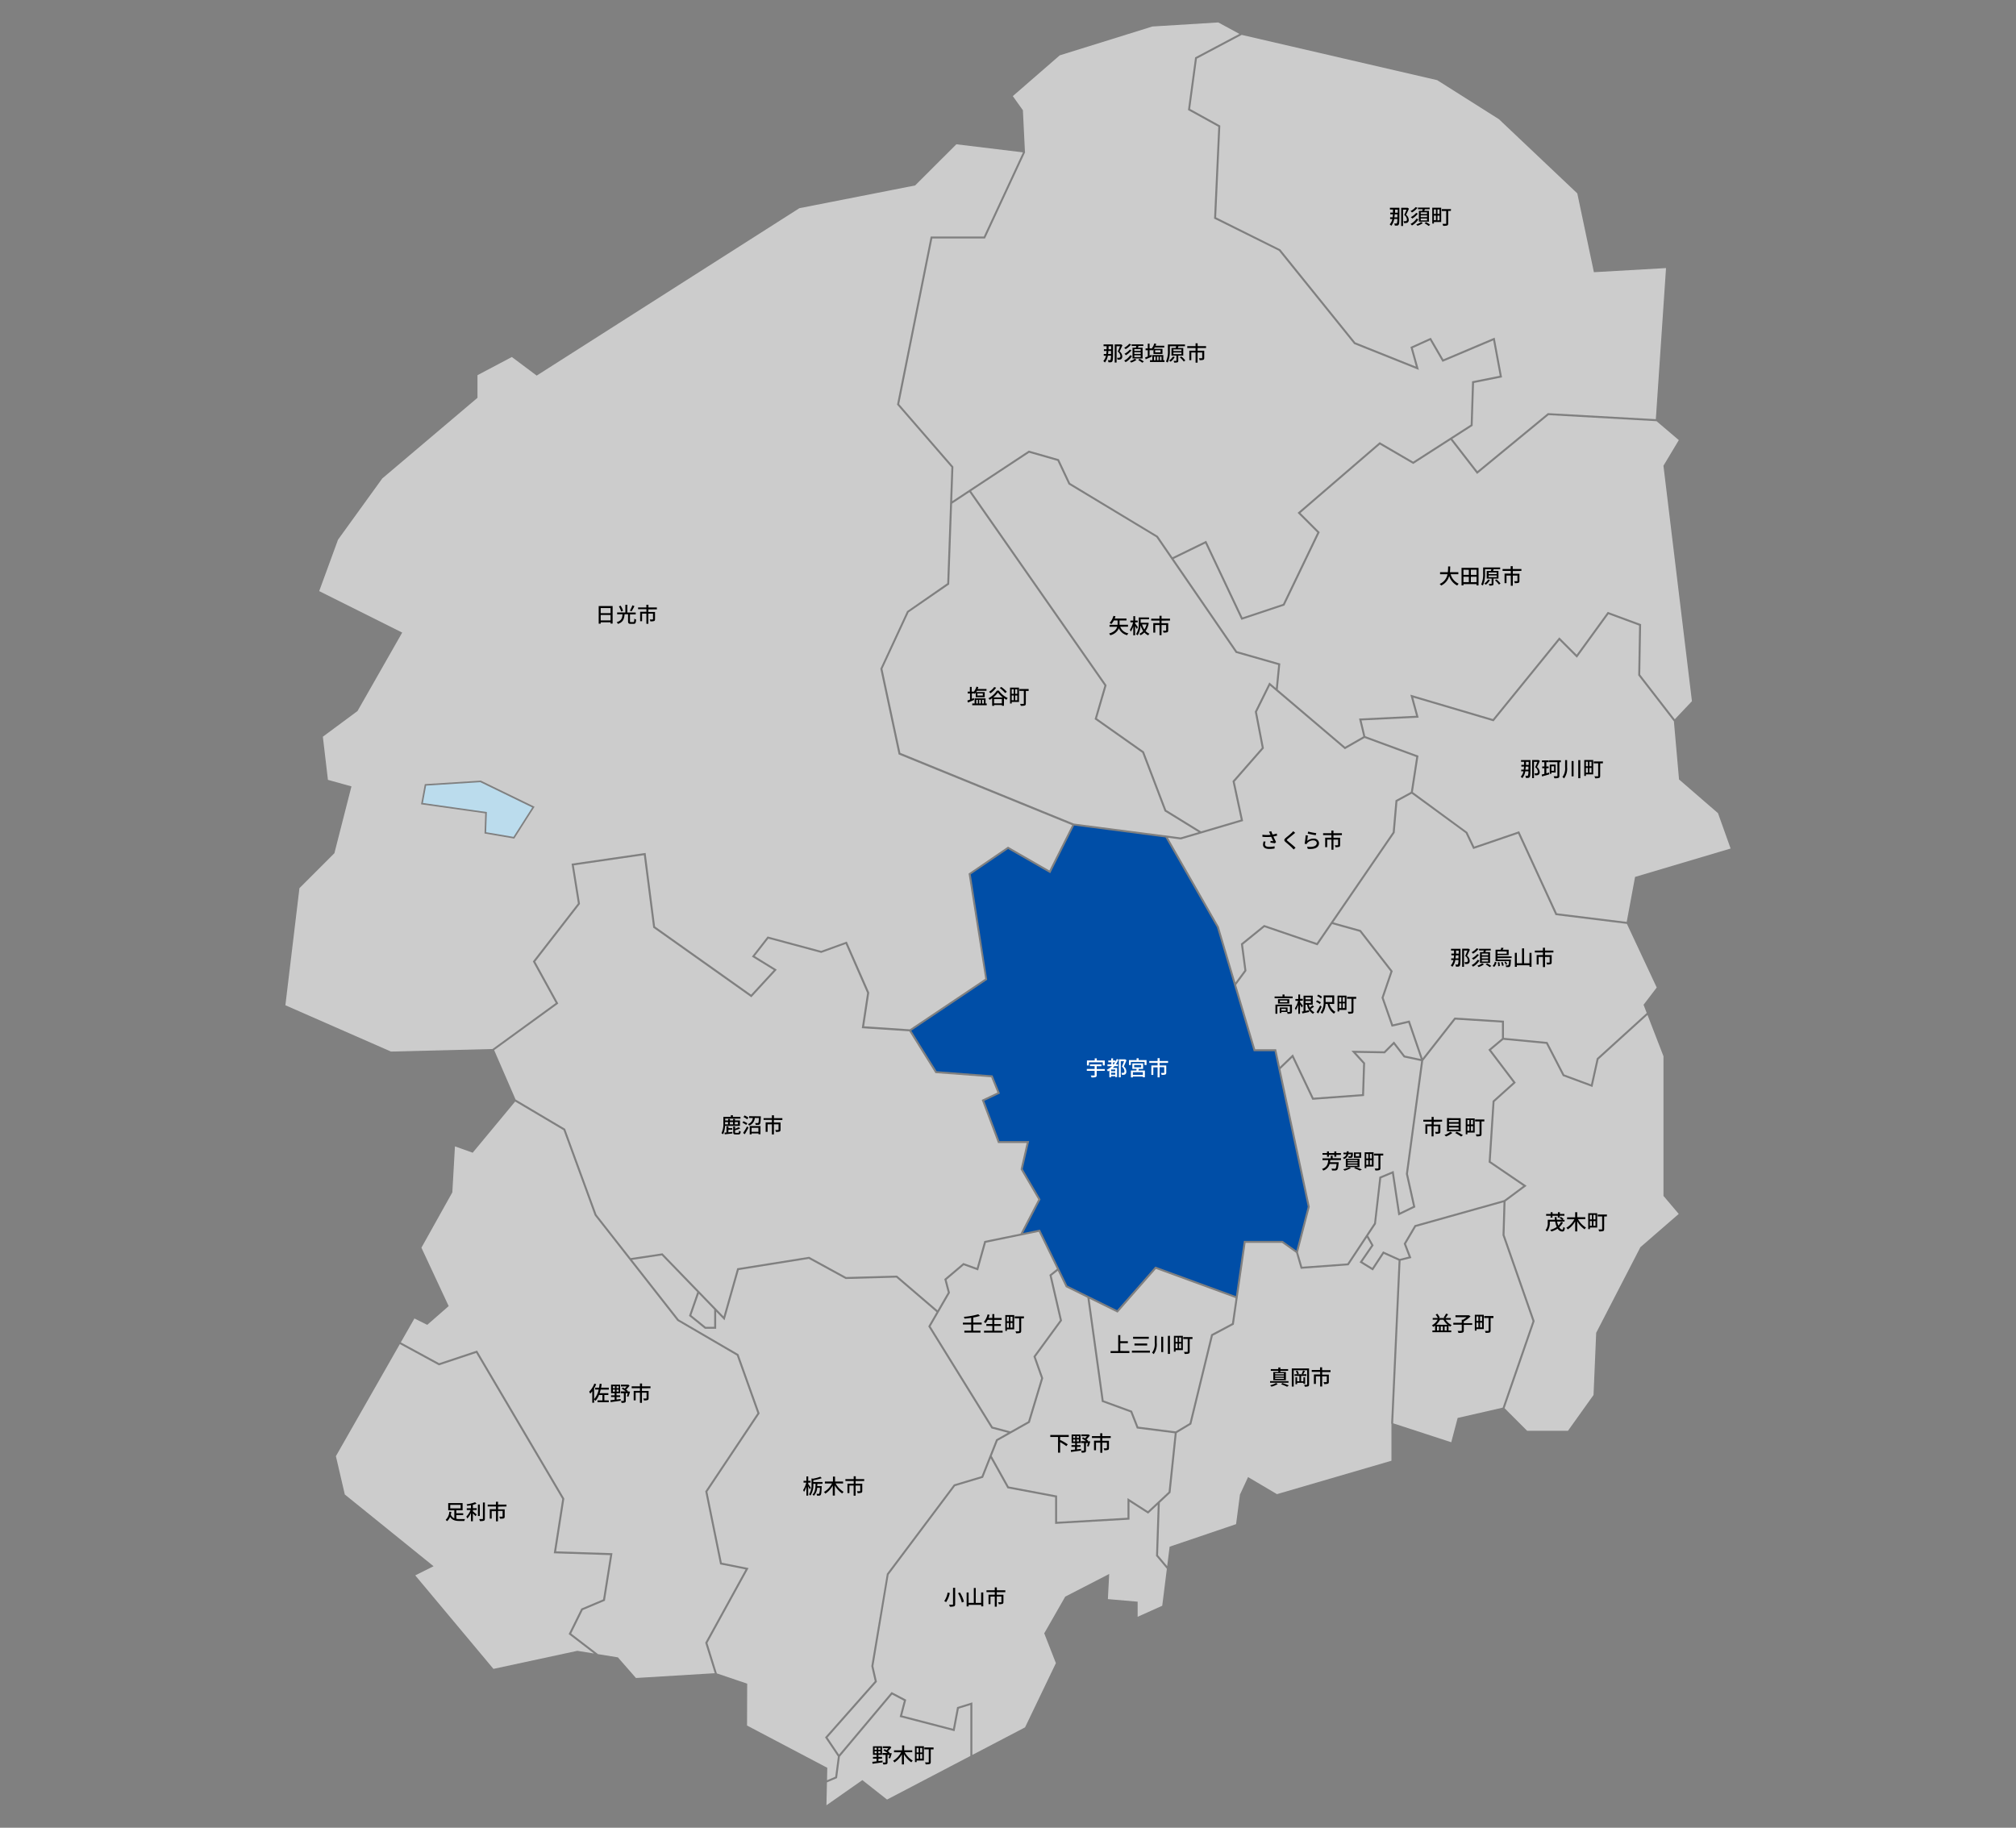 <svg id="レイヤー_1" data-name="レイヤー 1" xmlns="http://www.w3.org/2000/svg" viewBox="0 0 750 680"><rect x="0" y="0" width="750" height="680" fill="#808080" stroke="none"/><defs><style>.cls-1{fill:#ccc;}.cls-2{fill:#004ea7;}.cls-3{fill:#bbdced;}.cls-4{fill:#fff;}</style></defs><polygon class="cls-1" points="609.46 251.24 609.78 232.74 598.38 228.53 586.64 244.7 580.15 238.21 555.65 268.36 555.41 268.29 525.75 259.53 527.77 266.99 506.52 268.03 507.92 273.88 527.7 281.16 525.62 294.69 545.88 309.56 548.46 314.97 565.16 309.26 579.2 339.78 605.18 342.98 608.28 326.26 608.43 326.21 643.83 315.69 639.13 302.53 624.64 289.99 624.63 289.88 622.72 268.27 622.67 268.31 609.46 251.24"/><polygon class="cls-1" points="576.1 154.45 549.5 176.34 539.68 163.67 525.75 172.62 513.35 165.4 483.81 190.84 490.96 198 477.84 225.28 461.84 230.61 448.4 202.19 436.61 207.94 460.19 242.26 476.3 246.86 475.35 256.56 500.4 277.85 507.19 273.97 505.6 267.34 526.82 266.3 524.69 258.45 555.39 267.52 580.09 237.12 586.55 243.57 598.11 227.65 610.53 232.23 610.2 251 623.06 267.61 629.44 260.88 618.84 173.26 618.89 173.19 624.56 163.74 616.23 156.66 616.23 156.7 576.1 154.45"/><polygon class="cls-1" points="459.6 365.54 462.95 361 461.64 351.11 470.25 344.13 489.86 350.83 518.13 309.59 519.17 297.73 524.88 294.62 526.88 281.64 507.64 274.56 500.32 278.74 472.45 255.07 467.6 264.89 470.2 278.4 459.33 290.82 462.47 305.46 439.28 312.31 439.2 312.3 434.51 311.69 453.42 344.75 459.6 365.54"/><polygon class="cls-1" points="564.77 310.17 548.08 315.88 545.25 309.96 525.19 295.29 519.87 298.19 518.85 309.84 518.79 309.92 496.01 343.16 506.27 346.03 506.35 346.13 518.12 361.29 514.73 371.19 518.21 381.11 524.42 379.66 529.23 393.72 541.11 378.58 559.51 379.75 559.51 386.13 575.69 387.67 581.93 399.75 591.89 403.44 594.04 393.76 594.12 393.68 612.62 376.88 611.44 373.82 616.34 367.4 605.25 343.73 578.7 340.46 564.77 310.17"/><polygon class="cls-1" points="430.08 578.72 430.71 559.8 427.12 563.15 420.19 558.71 420.19 565.37 392.53 566.96 392.53 557.04 374.79 553.7 368.58 542.58 365.72 549.79 355.31 552.91 330.58 585.87 324.91 619.87 326.23 625.68 307.86 646.44 312.13 652.79 331.69 629.51 337.13 632.37 335.6 638.25 354.54 643.17 356.06 635.12 361.74 633.36 361.74 652.91 381.34 642.66 392.82 618.76 388.48 607.68 388.54 607.57 396.29 594.02 412.65 585.59 412.16 594.94 423.23 595.9 423.23 601.52 432.38 597.41 434.1 583.66 430.07 578.86 430.08 578.72"/><polygon class="cls-1" points="474.76 390.36 476.16 396.9 480.99 392.25 488.67 408.4 506.74 407.08 507.11 395.72 502.75 390.93 514.91 391.14 518.59 387.46 522.64 392.73 528.55 393.99 523.94 380.53 517.73 381.98 513.96 371.19 517.3 361.43 505.84 346.67 495.57 343.8 490.15 351.71 470.4 344.95 462.43 351.42 463.71 361.2 459.86 366.43 466.97 390.36 474.76 390.36"/><polygon class="cls-1" points="356.7 635.69 355.12 644.08 334.7 638.78 336.27 632.75 331.87 630.44 312.45 653.55 311.4 661.54 307.65 663.13 307.45 671.65 320.82 662.28 330 669.52 361 653.3 361 634.35 356.7 635.69"/><polygon class="cls-1" points="445.28 21.82 442.75 40.53 453.98 46.73 452.43 80.88 476.31 92.78 504.21 127.38 526.74 136.38 524.72 129.1 532.3 125.66 536.96 133.69 556.05 125.61 558.79 140.39 548.37 142.48 547.85 158.42 540.3 163.27 549.62 175.29 575.85 153.7 576 153.71 616.01 155.95 619.8 99.74 592.97 101.27 586.79 71.95 557.64 44.35 534.66 29.82 461.9 12.97 461.92 13 445.28 21.82"/><polygon class="cls-1" points="262.51 493.63 265.69 493.63 265.69 487.22 259.98 481.31 257.19 489.32 262.51 493.63"/><polygon class="cls-1" points="311.72 653.49 306.93 646.38 325.43 625.47 324.16 619.89 324.17 619.82 329.94 585.5 354.87 552.28 365.17 549.19 370.59 535.52 374.96 533.05 368.84 531.44 345.34 493.48 348.41 488.15 333.46 475.33 314.6 475.85 300.9 468.36 274.84 472.51 269.55 491.21 266.43 487.98 266.43 494.37 262.25 494.37 256.33 489.57 259.4 480.72 246.2 467.07 235.14 468.73 252.53 490.9 274.73 503.83 274.77 503.95 282.6 525.86 263.16 555 268.52 581.4 278.48 583.39 263.17 611.25 266.69 622.58 277.97 626.4 277.92 641.98 307.77 657.7 307.67 662.33 310.73 661.03 311.72 653.49"/><polygon class="cls-2" points="369.26 400.09 372 406.83 366.17 409.58 371.79 424.52 382.87 424.52 380.47 434.92 387.1 446.23 380.6 458.76 386.88 457.47 397.06 478.31 415.59 487.45 429.81 471.23 459.79 482.21 462.75 461.66 477.17 461.66 482.28 465.3 486.52 448.95 474.17 391.1 466.42 391.1 466.34 390.84 452.75 345.03 433.59 311.57 399.59 307.14 390.72 324.87 375.04 315.86 361.14 325.3 367.27 364.51 339.02 383.46 348.44 398.53 369.26 400.09"/><polygon class="cls-1" points="487.25 449.05 482.88 465.9 484.45 471.28 501.29 470.04 511.2 455.05 513.16 437.83 518.46 435.63 520.78 451.13 525.7 448.75 523.03 436.75 523.04 436.68 528.69 394.77 522.23 393.39 518.52 388.57 515.21 391.88 504.44 391.7 507.85 395.45 507.45 407.76 488.22 409.17 480.76 393.49 476.34 397.75 487.27 448.96 487.25 449.05"/><path class="cls-1" d="M206.75,373.16l-8.51-15.46.15-.19L215,336.1l-2.36-14.77,27.54-4,3.52,27.38,35.73,25.34,8.42-9.14-8.13-5,5.84-7.5,19.93,5.36,9.54-3.46,8.34,19-1.9,12.52,17,1.13,28.06-18.82L360.34,325,375,315l15.4,8.85L398.86,307l-64.55-26.32-6.8-31.88.05-.11,9.89-21.31L352.4,217l1.54-43.14-20.22-23.32L346.24,88H366l14.56-31.32-24.77-3L340.44,69l-43.06,8.46-97.72,62.28-9.24-6.92-12.78,6.76V148l-.09.08L142.22,178l-16.47,22.79-7,19.13,30.88,15.43L133,264.54l-12.89,9.55L122,290.14l8.75,2.43-6.35,24.87-13,13L106.17,374l39.28,17.23,37.84-.95,0-.05Zm-50.11-73.92,1.4-7.51,20.76-1.31.07,0,20,9.72L191.31,312l-11.06-1.89.26-7.5Z"/><polygon class="cls-1" points="526.55 449.16 520.21 452.22 517.87 436.67 513.84 438.35 511.87 455.39 508.98 459.74 511.02 463.34 506.84 469.42 510.52 471.68 514.53 465.57 520.72 468.37 524.08 467.53 522.22 462.7 526.27 455.82 559.56 446.49 566.67 441.21 553.81 432.45 553.82 432.24 555.29 409.58 562.92 402.72 553.69 390.55 558.77 386.29 558.77 380.44 541.45 379.34 529.46 394.63 523.78 436.71 526.55 449.16"/><polygon class="cls-1" points="210.25 419.98 210.29 420.11 221.92 451.88 234.62 468.07 246.46 466.29 246.59 466.43 269.19 489.78 274.26 471.86 301.03 467.59 301.14 467.65 314.78 475.11 333.73 474.59 333.83 474.69 348.79 487.5 352.62 480.86 351.31 475.87 358.38 469.89 363.39 471.7 366.19 461.71 379.67 458.95 386.26 446.25 379.69 435.04 381.94 425.26 371.28 425.26 365.24 409.21 371.06 406.46 368.75 400.79 348.01 399.24 338.3 383.71 320.61 382.53 322.6 369.43 314.62 351.21 305.51 354.52 305.4 354.49 285.83 349.23 280.79 355.7 288.98 360.76 279.52 371.03 243.01 345.13 242.99 344.98 239.54 318.17 213.47 321.95 215.77 336.3 199.12 357.77 207.7 373.37 183.84 390.7 191.83 409.12 191.85 409.08 210.25 419.98"/><polygon class="cls-1" points="395.1 491.35 395 491.48 385.28 504.78 388.1 512.74 383.11 529.3 371.18 536.03 368.94 541.69 375.26 553.04 393.26 556.43 393.26 566.18 419.46 564.67 419.46 557.36 427.04 562.23 434.75 555.01 437.03 533.25 422.93 531.46 420.58 525.46 409.91 521.55 404.54 482.82 396.5 478.86 393.53 472.76 391.23 474.59 395.1 491.35"/><polygon class="cls-1" points="216.25 598.47 224.37 595.04 227 578.57 206.02 577.89 209.17 557.69 177.15 503.36 163.3 507.97 148.75 500.06 124.96 541.76 128.28 556.02 161.3 582.71 154.48 586.11 183.57 620.9 214.79 614.18 214.84 614.19 220.96 615.17 211.56 607.96 216.25 598.47"/><polygon class="cls-1" points="433.21 301.71 424.96 280.08 407.23 267.57 410.88 255.07 360.65 183.11 354.19 187.37 353.12 217.42 338.03 227.82 328.28 248.83 334.95 280.1 399.46 306.4 439.22 311.56 445.87 309.6 433.25 301.83 433.21 301.71"/><polygon class="cls-1" points="558.98 459.56 559.34 447.31 526.76 456.45 523.04 462.77 525.07 468.04 521.04 469.04 518.28 529.53 539.9 536.58 542.28 527.54 559.03 523.71 570.15 491.53 558.98 459.56"/><polygon class="cls-1" points="459.74 242.9 459.66 242.79 430.19 199.9 397.53 180.21 393.41 171.47 382.86 168.45 361.26 182.7 411.68 254.94 408.08 267.27 425.57 279.61 433.85 301.33 446.81 309.32 461.61 304.95 458.53 290.61 469.41 278.19 466.83 264.78 472.21 253.9 474.66 255.99 475.51 247.4 459.74 242.9"/><polygon class="cls-1" points="421.14 524.88 423.46 530.78 437.36 532.55 442.55 529.45 450.58 496.45 458.33 492.32 459.68 482.95 430.04 472.1 415.77 488.36 405.34 483.22 410.58 521.02 421.14 524.88"/><polygon class="cls-1" points="177.48 502.47 209.94 557.55 206.88 577.18 227.85 577.86 225.04 595.55 216.79 599.04 212.49 607.75 222.38 615.34 222.33 615.39 229.87 616.61 229.93 616.68 236.59 624.29 265.9 622.51 262.37 611.17 277.36 583.91 267.9 582.02 262.38 554.85 281.78 525.76 274.12 504.33 251.99 491.41 221.25 452.19 209.65 420.48 191.65 409.82 175.85 428.86 169.25 426.5 168.28 443.61 156.78 464.2 166.92 485.93 158.94 492.91 154.18 490.53 149.11 499.42 163.37 507.17 177.48 502.47"/><polygon class="cls-1" points="381.32 56.74 381.32 56.75 381.32 56.75 366.46 88.72 346.84 88.72 334.51 150.35 354.68 173.61 354.23 186.47 382.74 167.65 393.93 170.85 398.1 179.7 430.75 199.41 436.18 207.33 448.74 201.2 462.23 229.71 477.31 224.68 490.07 198.15 482.73 190.8 513.27 164.5 525.73 171.76 547.13 158.01 547.65 141.87 557.94 139.81 555.5 126.65 536.65 134.62 532 126.6 525.59 129.5 527.85 137.62 503.76 127.99 503.7 127.91 475.78 93.3 451.67 81.33 453.23 47.16 441.96 40.93 444.61 21.35 461.09 12.61 453.22 8.35 428.72 9.86 394.25 20.59 376.79 35.76 380.54 41.01 381.31 56.58 381.38 56.61 381.32 56.74"/><polygon class="cls-1" points="592.43 404.42 581.41 400.34 575.22 388.36 559.26 386.84 554.7 390.66 563.91 402.81 556 409.93 554.57 432.08 567.93 441.18 560.09 447.01 559.72 459.44 570.93 491.52 570.88 491.65 559.74 523.92 568.13 532.32 583.32 532.32 592.83 519 593.82 495.86 610.27 464 624.53 451.64 618.85 444.93 618.85 392.96 612.91 377.61 594.7 394.15 592.43 404.42"/><polygon class="cls-1" points="387.33 512.76 384.46 504.66 394.31 491.19 390.41 474.3 393.2 472.08 386.48 458.3 366.78 462.34 363.88 472.66 358.53 470.72 352.14 476.13 353.41 480.97 346.19 493.46 369.31 530.8 375.88 532.54 382.49 528.8 387.33 512.76"/><polygon class="cls-1" points="520.31 468.99 514.8 466.5 510.74 472.68 505.8 469.64 510.16 463.3 508.53 460.43 501.7 470.74 483.91 472.05 482.18 466.13 476.94 462.39 463.39 462.39 459.01 492.8 451.22 496.95 443.19 529.92 437.78 533.15 435.46 555.36 431.47 559.09 430.82 578.61 434.22 582.67 435.13 575.44 459.85 567.05 461.29 556.06 464.31 549.54 475.06 555.89 517.65 543.46 517.65 529.67 517.54 529.67 520.31 468.99"/><polygon class="cls-3" points="180.86 309.62 191.03 311.35 198 300.41 178.68 291.01 158.53 292.29 157.34 298.75 181.12 302.11 180.86 309.62"/><path d="M543.34,353s0,.3,0,.39c0,4.13,0,5.48-.24,5.85a.72.72,0,0,1-.55.39,5.36,5.36,0,0,1-.92,0,2,2,0,0,0-.21-.77c.32,0,.61,0,.76,0s.18,0,.24-.16a5,5,0,0,0,.16-1.55h-1.16a5.59,5.59,0,0,1-1.1,2.56,3.91,3.91,0,0,0-.6-.53,4.25,4.25,0,0,0,1-2h-.83v-.63h.94c.05-.35.09-.73.11-1.12h-1v-.64h1c0-.37,0-.76,0-1.15h-1.13V353Zm-.75,3.57v-1.12h-1c0,.38-.06.76-.12,1.12Zm-.91-2.91c0,.4,0,.78,0,1.15h1V353.7Zm5.16-.35c-.31.72-.71,1.59-1.08,2.29a2.4,2.4,0,0,1,1,1.81,1.19,1.19,0,0,1-.42,1.06,1.49,1.49,0,0,1-.55.18,6.64,6.64,0,0,1-.78,0,2.07,2.07,0,0,0-.2-.69,4,4,0,0,0,.66,0,.84.84,0,0,0,.37-.09c.18-.09.24-.29.24-.56a2.26,2.26,0,0,0-1-1.66c.3-.6.63-1.4.86-2h-1.3v6.06h-.68v-6.74h2.3l.11,0Z"/><path d="M550.39,357.37a6.43,6.43,0,0,1-2.39,2.27,2.82,2.82,0,0,0-.52-.58,5.38,5.38,0,0,0,2.23-2Zm-.32-4.29A7.8,7.8,0,0,1,548,354.8a2.42,2.42,0,0,0-.54-.51,6.26,6.26,0,0,0,1.9-1.5Zm.13,2.16a7.54,7.54,0,0,1-2.08,1.83,3.06,3.06,0,0,0-.54-.54,6.08,6.08,0,0,0,2-1.58Zm1.86,3.55a7.12,7.12,0,0,1-2,1,5.21,5.21,0,0,0-.45-.5,6.31,6.31,0,0,0,1.8-.91Zm-.19-4.54c0-.2.09-.42.12-.62h-1.74V353h4.35v.61h-1.79l-.21.62h1.73v4h-3.74v-4Zm1.75.54h-2.35v.64h2.35Zm0,1.14h-2.35v.65h2.35Zm0,1.16h-2.35v.65h2.35Zm-.38,1.33a11.53,11.53,0,0,1,1.55.95l-.57.44a10.54,10.54,0,0,0-1.52-1Z"/><path d="M555.29,359.36a2.76,2.76,0,0,0,.83-1.56l.62.21a3.25,3.25,0,0,1-.87,1.72Zm1.8-2.88V357h5s0,.19,0,.28c-.07,1.47-.16,2.05-.35,2.28a.74.74,0,0,1-.51.23,8.7,8.7,0,0,1-.92,0,1.92,1.92,0,0,0-.18-.62,6.31,6.31,0,0,0,.76,0,.32.32,0,0,0,.25-.08,3.6,3.6,0,0,0,.24-1.53h-5v-4.22h1.9a5.68,5.68,0,0,0,.23-.75l.85.08c-.11.24-.22.46-.34.67h2.23v2h-4.16v.48h5.26v.59Zm0-2.53v.89h3.44V354Zm.68,4a5.09,5.09,0,0,1,.2,1.44l-.62.1a4.67,4.67,0,0,0-.17-1.44Zm1.22-.05a5.3,5.3,0,0,1,.41,1.29l-.58.16a5.46,5.46,0,0,0-.38-1.32Zm1.2,1a5,5,0,0,0-.52-1l.49-.17a4.32,4.32,0,0,1,.55,1Z"/><path d="M569.76,354.5v5.19H569v-.56h-4.7v.57h-.74v-5.19h.74v3.88h1.93v-5.55H567v5.55h2V354.5Z"/><path d="M574.79,354.39v.95h2.47V358c0,.39-.09.6-.37.71a4,4,0,0,1-1.36.13,2.68,2.68,0,0,0-.25-.72,10.52,10.52,0,0,0,1.06,0c.13,0,.17,0,.17-.15v-1.95h-1.72v3.77H574v-3.77h-1.59v2.81h-.73v-3.52H574v-.95H571v-.7H574v-1.07h.77v1.07h3.13v.7Z"/><path d="M416.75,233.18a3.91,3.91,0,0,0,3.05,2.45,2.53,2.53,0,0,0-.48.68,4.34,4.34,0,0,1-3.07-2.56,4.51,4.51,0,0,1-3.21,2.58,2.82,2.82,0,0,0-.43-.63c2-.61,2.74-1.57,3-2.52h-2.84v-.72h3c0-.16,0-.31,0-.46v-1.16h-1.4a6.7,6.7,0,0,1-.9,1.33,6,6,0,0,0-.69-.41,5.93,5.93,0,0,0,1.44-2.63l.77.17c-.09.27-.17.55-.29.82h4.37v.72H416.5V232c0,.15,0,.29,0,.44h3.14v.72Z"/><path d="M422.91,234a9.43,9.43,0,0,0-.62-1.07v3.43h-.68v-3.37a7.39,7.39,0,0,1-.93,2,4,4,0,0,0-.35-.65,8.2,8.2,0,0,0,1.2-2.79h-1v-.67h1.1v-1.63h.68v1.63h.95v.67h-.95V232c.22.26.9,1.15,1,1.36Zm4.45-2.23a7.11,7.11,0,0,1-1.18,3,4,4,0,0,0,1.45,1,2.81,2.81,0,0,0-.48.6,4.58,4.58,0,0,1-1.42-1.07,5.56,5.56,0,0,1-1.42,1.05,2.44,2.44,0,0,0-.43-.57,4.23,4.23,0,0,0,1.41-1,7.64,7.64,0,0,1-1-2.18,7,7,0,0,1-1.08,3.78,2.48,2.48,0,0,0-.57-.44,6.9,6.9,0,0,0,1-4.06v-2.16h3.82v.67h-3.12v1.3h2.48l.12,0Zm-2.48.55a6.72,6.72,0,0,0,.85,1.86,5.62,5.62,0,0,0,.81-1.86Z"/><path d="M432.12,230.9v.95h2.47v2.68c0,.38-.09.59-.37.7a4,4,0,0,1-1.36.13,2.68,2.68,0,0,0-.25-.72,10.5,10.5,0,0,0,1.06,0c.13,0,.17,0,.17-.15v-1.95h-1.72v3.77h-.75v-3.77h-1.59v2.81h-.73v-3.52h2.32v-.95h-3.09v-.7h3.08v-1.07h.77v1.07h3.14v.7Z"/><path d="M414.08,128.14v.39c0,4.12,0,5.47-.25,5.85a.74.74,0,0,1-.55.39,4.57,4.57,0,0,1-.92,0,1.93,1.93,0,0,0-.21-.76c.32,0,.61,0,.76,0a.22.22,0,0,0,.24-.15,5.1,5.1,0,0,0,.16-1.55h-1.16a5.64,5.64,0,0,1-1.1,2.56,3.91,3.91,0,0,0-.59-.54,4.25,4.25,0,0,0,1-2h-.83v-.64h.94c0-.35.09-.72.11-1.12h-1v-.64h1c0-.36,0-.75,0-1.14h-1.13v-.66Zm-.75,3.56c0-.32,0-.7,0-1.12h-1c0,.39-.06.76-.11,1.12Zm-.91-2.9q0,.6,0,1.14h.95V128.8Zm5.16-.36c-.31.73-.71,1.6-1.08,2.3a2.4,2.4,0,0,1,1,1.81,1.16,1.16,0,0,1-.42,1.06,1.69,1.69,0,0,1-.55.18,5.07,5.07,0,0,1-.78,0,2,2,0,0,0-.2-.68,5.23,5.23,0,0,0,.66,0,.84.84,0,0,0,.37-.08.58.58,0,0,0,.24-.56,2.26,2.26,0,0,0-1-1.66c.3-.61.63-1.4.86-2h-1.29v6.07h-.69v-6.74H417l.11,0Z"/><path d="M421.13,132.46a6.45,6.45,0,0,1-2.39,2.28,3.15,3.15,0,0,0-.52-.59,5.3,5.3,0,0,0,2.23-2Zm-.32-4.28a7.8,7.8,0,0,1-2.05,1.72,2.45,2.45,0,0,0-.54-.52,6,6,0,0,0,1.9-1.49Zm.13,2.15a7.57,7.57,0,0,1-2.08,1.84,3.09,3.09,0,0,0-.54-.55,6,6,0,0,0,2-1.57Zm1.86,3.56a7.4,7.4,0,0,1-2,1,5.3,5.3,0,0,0-.45-.51,6.31,6.31,0,0,0,1.8-.91Zm-.19-4.54c0-.21.09-.43.12-.63H421v-.6h4.35v.6h-1.8c-.07.21-.14.43-.21.63h1.73v4h-3.74v-4Zm1.76.53H422v.65h2.35Zm0,1.15H422v.65h2.35Zm0,1.15H422v.66h2.35Zm-.39,1.33a10.09,10.09,0,0,1,1.55,1l-.57.44a11.43,11.43,0,0,0-1.52-1Z"/><path d="M428.53,132.67l-2.3,1L426,133c.28-.09.61-.21,1-.36V130.3h-.82v-.68H427v-1.76h.67v1.76h.7v.14a5.24,5.24,0,0,0,1.06-2l.72.18c-.08.24-.16.47-.26.7h3.24v.63h-3.53c-.1.18-.2.35-.3.5h3.17v1.91h-3.35V130a3.47,3.47,0,0,1-.4.46,2.88,2.88,0,0,0-.35-.34v.18h-.7v2l.74-.31Zm4.68,1.35v.65h-5.39V134h.88v-1.91h4.07V134Zm-3.89,0h.58v-1.33h-.58Zm.43-2.93h2v-.8h-2Zm.66,1.6V134h.6v-1.33Zm1.11,0V134h.59v-1.33Z"/><path d="M438.35,132.3v1.86c0,.34-.06.54-.31.63a3.55,3.55,0,0,1-1.22.11,2.56,2.56,0,0,0-.22-.64h.91c.11,0,.14,0,.14-.12V132.3h-1.83v-2.84h1.59a5.74,5.74,0,0,0,.13-.65h-2.33v1.59a10.19,10.19,0,0,1-.8,4.48,2.86,2.86,0,0,0-.64-.36,8.91,8.91,0,0,0,.72-4.12v-2.25h6.35v.66H438.4c-.06.22-.13.45-.2.65h2v2.84Zm-1.3.53a6.3,6.3,0,0,1-1.53,1.74,3.91,3.91,0,0,0-.61-.43,4.75,4.75,0,0,0,1.45-1.51Zm-.52-2.22h3V130h-3Zm0,1.14h3v-.61h-3Zm2.93.85a8.33,8.33,0,0,1,1.51,1.53l-.59.39a8.49,8.49,0,0,0-1.48-1.58Z"/><path d="M445.53,129.48v1H448v2.68c0,.38-.09.59-.37.71a4.05,4.05,0,0,1-1.36.12,2.61,2.61,0,0,0-.25-.71c.47,0,.93,0,1.06,0s.17,0,.17-.14v-2h-1.72v3.78h-.75v-3.78h-1.59V134h-.73v-3.53h2.32v-1h-3.09v-.7h3.09v-1.06h.77v1.06h3.13v.7Z"/><path d="M475.12,310.89c-.44.12-.92.23-1.39.31.28.63.67,1.44,1,2.08l-.45.46c-.36-.08-1.13-.19-1.66-.25l.07-.63,1,.1c-.21-.43-.53-1.11-.77-1.63a16.92,16.92,0,0,1-3.27,0l0-.78a13.11,13.11,0,0,0,3,.05l-.21-.47a7.59,7.59,0,0,0-.35-.7l.87-.16a13,13,0,0,0,.47,1.22,10,10,0,0,0,1.55-.38Zm-4.29,2.23a3.07,3.07,0,0,0-.22.95c0,.63.38,1,1.51,1a8.68,8.68,0,0,0,2.06-.21l0,.8a9.51,9.51,0,0,1-2,.19c-1.48,0-2.3-.58-2.3-1.59a4.58,4.58,0,0,1,.22-1.22Z"/><path d="M481.84,309.87c-.2.14-.44.35-.59.47-.52.44-1.58,1.28-2.13,1.73s-.44.49,0,.88c.64.53,2.1,1.71,2.85,2.45l-.7.65c-.18-.22-.4-.43-.59-.63-.42-.45-1.66-1.5-2.37-2.1s-.67-1,.05-1.61,1.71-1.39,2.24-1.91a4.07,4.07,0,0,0,.5-.57Z"/><path d="M486.31,312.84a3.68,3.68,0,0,1,2.39-.84,1.82,1.82,0,0,1,2,1.68c0,1.39-1.18,2.39-4.18,2.14l-.25-.81c2.39.31,3.59-.33,3.59-1.35,0-.57-.53-1-1.27-1a2.91,2.91,0,0,0-2.27,1,2.49,2.49,0,0,0-.26.41l-.71-.17a28.72,28.72,0,0,0,.39-3.16l.82.11C486.5,311.33,486.37,312.36,486.31,312.84Zm.36-3.46a22.17,22.17,0,0,0,3,.59l-.18.76c-.75-.1-2.45-.45-3-.61Z"/><path d="M496.08,310.73v.95h2.47v2.67c0,.39-.08.6-.36.71a4.1,4.1,0,0,1-1.37.13,2.37,2.37,0,0,0-.25-.72c.47,0,.93,0,1.06,0s.17,0,.17-.15v-1.95h-1.72v3.77h-.74v-3.77h-1.6v2.81H493v-3.52h2.32v-.95h-3.09V310h3.08V309h.77V310h3.14v.7Z"/><path d="M539.67,213.63a5.51,5.51,0,0,0,3,3.55,2.74,2.74,0,0,0-.54.67,5.94,5.94,0,0,1-3-3.58,5.39,5.39,0,0,1-3,3.58,2.38,2.38,0,0,0-.55-.6,4.85,4.85,0,0,0,2.92-3.62h-2.76v-.75h2.89a18.58,18.58,0,0,0,.1-2.15h.78a18.64,18.64,0,0,1-.11,2.15h3.14v.75Z"/><path d="M550.05,211.26v6.54h-.74v-.48h-4.87v.48h-.71v-6.54Zm-5.61.69v1.94h2V212Zm0,4.64h2v-2h-2Zm4.87-4.64H547.2v1.94h2.11Zm0,4.64v-2H547.2v2Z"/><path d="M555.62,215.27v1.86c0,.34-.06.54-.32.63a3.51,3.51,0,0,1-1.21.11,3,3,0,0,0-.22-.64h.91c.11,0,.14,0,.14-.13v-1.84h-1.83v-2.84h1.59c.05-.22.1-.45.13-.65h-2.34v1.59a10.19,10.19,0,0,1-.8,4.48,2.86,2.86,0,0,0-.64-.36,8.94,8.94,0,0,0,.73-4.13v-2.24h6.34v.66h-2.43c-.07.22-.14.45-.21.65h2v2.84Zm-1.3.53a6.42,6.42,0,0,1-1.53,1.73,5.47,5.47,0,0,0-.61-.42,4.75,4.75,0,0,0,1.45-1.51Zm-.52-2.22h3V213h-3Zm0,1.14h3v-.61h-3Zm2.92.85a8.33,8.33,0,0,1,1.51,1.53l-.59.39a7.91,7.91,0,0,0-1.48-1.58Z"/><path d="M562.8,212.45v1h2.46v2.68c0,.38-.08.59-.36.71a4.37,4.37,0,0,1-1.36.12,2.5,2.5,0,0,0-.25-.71c.46,0,.92,0,1.06,0s.17,0,.17-.15v-1.95H562.8v3.77h-.75v-3.77h-1.6v2.82h-.72V213.4h2.32v-1H559v-.7H562v-1.06h.77v1.06H566v.7Z"/><path d="M475.35,514.94a9,9,0,0,1-2.33.95c-.12-.13-.34-.36-.5-.5a8.15,8.15,0,0,0,2.21-.86Zm4-.49h-6.85v-.6h6.85ZM475.56,510h-2.8v-.62h2.8v-.61h.77v.61h2.88V510h-2.88v.43h2.05v3.08h-4.69v-3.08h1.87Zm2.09.87h-3.27v.44h3.27Zm0,.88h-3.27v.43h3.27Zm0,.86h-3.27V513h3.27Zm-.58,1.93c.85.29,1.81.64,2.39.9l-.62.49a19.1,19.1,0,0,0-2.24-.92Z"/><path d="M487,515.06c0,.39-.08.59-.33.71a3.78,3.78,0,0,1-1.26.12,2.9,2.9,0,0,0-.24-.68,8.42,8.42,0,0,0,.95,0c.13,0,.17-.05.17-.18v-5.24h-5v6.06h-.71v-6.74H487Zm-2.09-.23v-.38h-2.35V515h-.62v-2.61h.62v1.5h.84v-2h-1.82v-.61h1a3.59,3.59,0,0,0-.52-1.14l.58-.2a3.34,3.34,0,0,1,.56,1.14l-.54.2h2.11l-.52-.16a7.44,7.44,0,0,0,.52-1.23l.71.19a12.53,12.53,0,0,1-.68,1.2H486v.61h-1.95v2h.85v-1.5h.63v2.48Z"/><path d="M491.88,510.47v.95h2.47v2.68c0,.38-.09.59-.37.7a4,4,0,0,1-1.36.13,2.68,2.68,0,0,0-.25-.72c.47,0,.93,0,1.06,0s.17,0,.17-.15v-2h-1.72v3.77h-.75v-3.77h-1.59v2.81h-.73v-3.52h2.32v-.95H488v-.7h3.09V508.7h.77v1.07H495v.7Z"/><path d="M362.41,260.38l-2.3,1-.24-.73,1-.37V258H360v-.68h.82v-1.76h.67v1.76h.7v.14a5.07,5.07,0,0,0,1.06-2l.72.17c-.08.24-.16.47-.26.71H367V257h-3.53c-.1.17-.2.34-.3.49h3.17v1.91H363V257.7a4.31,4.31,0,0,1-.39.46,4.18,4.18,0,0,0-.36-.34V258h-.7v2l.74-.32Zm4.68,1.34v.66H361.7v-.66h.88v-1.91h4.07v1.91Zm-3.88,0h.57v-1.33h-.57Zm.42-2.93h2V258h-2Zm.66,1.6v1.33h.6v-1.33Zm1.11,0v1.33H366v-1.33Z"/><path d="M371.59,256.93a8.47,8.47,0,0,0,3.31,2.78,3.19,3.19,0,0,0-.47.64c-.3-.17-.61-.36-.93-.58v2.82h-.77v-.28h-2.89v.29h-.74v-2.83a8.62,8.62,0,0,1-.94.59,3.2,3.2,0,0,0-.45-.57,8.36,8.36,0,0,0,3.16-2.86Zm-1-1.07a8.33,8.33,0,0,1-2.09,2.06,4.87,4.87,0,0,0-.58-.52,6.44,6.44,0,0,0,1.95-1.79Zm2.47,3.61a9.24,9.24,0,0,1-1.82-1.83,8.09,8.09,0,0,1-1.76,1.83Zm-.35,2.2V260.1h-2.89v1.57Zm1.22-3.83a11.47,11.47,0,0,0-2-1.87l.57-.39a11.15,11.15,0,0,1,2.07,1.82Z"/><path d="M379.09,261.15h-2.71v.59h-.62v-5.91h3.33Zm-2.71-4.69v1.67h.74v-1.67Zm0,4.05h.74v-1.75h-.74Zm2.07-4.05h-.75v1.67h.75Zm0,4.05v-1.75h-.75v1.75Zm4.23-3.45h-1.05v4.65c0,.42-.09.64-.39.77a5,5,0,0,1-1.49.12,2.47,2.47,0,0,0-.25-.72c.51,0,1,0,1.2,0s.19-.05.19-.18v-4.65h-1.65v-.71h3.44Z"/><path d="M420.16,502.65v.73h-7v-.73H416v-5.93h.78V499h2.81v.73h-2.81v2.89Z"/><path d="M427.8,502.5v.74h-6.7v-.74Zm-.42-5.15v.74h-5.84v-.74Zm-.6,2.5v.74h-4.73v-.74Z"/><path d="M430.33,497v2.64a6,6,0,0,1-1.13,4.16,2.76,2.76,0,0,0-.61-.52,5.27,5.27,0,0,0,1-3.64V497Zm2.41.33v5.7H432v-5.7Zm2.51-.35v6.74h-.77V497Z"/><path d="M440.05,502.3h-2.71v.59h-.62V497h3.33Zm-2.71-4.68v1.66h.75v-1.66Zm0,4h.75v-1.75h-.75Zm2.08-4h-.76v1.66h.76Zm0,4v-1.75h-.76v1.75Zm4.22-3.45h-1.05v4.66c0,.42-.09.64-.38.76a4.72,4.72,0,0,1-1.5.13,2.53,2.53,0,0,0-.25-.73c.51,0,1,0,1.2,0s.19-.05.19-.18v-4.65H440.2v-.71h3.44Z"/><path d="M227.91,225.49V232h-.77v-.47h-3.67v.5h-.74v-6.56Zm-4.44.73v1.9h3.67v-1.9Zm3.67,4.59v-2h-3.67v2Z"/><path d="M235.62,231.44c.29,0,.32-.18.36-1.27a2.56,2.56,0,0,0,.67.31c-.08,1.29-.27,1.63-1,1.63h-1c-.76,0-1-.22-1-1v-2.56h-1.29c-.14,1.66-.51,2.91-2.49,3.57a2,2,0,0,0-.45-.63c1.79-.54,2.05-1.56,2.17-2.94h-2v-.69h3.06V225h.73v2.88h3.12v.69h-2.13v2.56c0,.25.05.31.33.31Zm-4.52-3.93a8.47,8.47,0,0,0-.86-1.92l.65-.24a7.38,7.38,0,0,1,.91,1.89Zm4.92-2a18.61,18.61,0,0,1-1.06,1.93l-.63-.24a10.73,10.73,0,0,0,.94-2Z"/><path d="M241.21,226.72v.95h2.47v2.68c0,.38-.08.59-.36.71a4.45,4.45,0,0,1-1.37.12,2.68,2.68,0,0,0-.25-.72,10.52,10.52,0,0,0,1.06,0c.13,0,.17,0,.17-.15v-2h-1.72v3.77h-.74v-3.77h-1.6v2.82h-.72v-3.53h2.32v-.95h-3.09V226h3.08V225h.77V226h3.14v.7Z"/><path d="M269.72,418.88A7.53,7.53,0,0,1,269,422a2.87,2.87,0,0,0-.59-.39,8.05,8.05,0,0,0,.7-3.83v-2.25h2.78v-.61h.76v.61h2.82v.64h-5.67v.7h1.09v-.57h.68v.57h1.18v-.57h.68v.57h1.85v2Zm1.25,2.38,1.48-.14,0,.59-2.84.32-.07-.64.72-.06v-2.27H271v.65h1.43v.59H271Zm-1.22-3.79v.32c0,.16,0,.32,0,.5h1.1v-.82Zm1.77,0v.82h1.18v-.82Zm3.11,4c.23,0,.28-.12.3-.79a2,2,0,0,0,.62.25c-.07.9-.27,1.14-.85,1.14h-1c-.74,0-.93-.2-.93-.86v-2.11h.69v.84a6.64,6.64,0,0,0,1.37-.6l.53.48a9.46,9.46,0,0,1-1.9.69v.69c0,.23.06.27.33.27Zm-1.25-4v.82h1.16v-.82Z"/><path d="M277.63,418.51a16.55,16.55,0,0,0-1.43-.84l.39-.53a15.68,15.68,0,0,1,1.44.77Zm-1.17,3a27.74,27.74,0,0,0,1.46-2.43l.52.46c-.41.8-.91,1.71-1.37,2.45Zm1.52-5.08a10,10,0,0,0-1.39-.85L277,415a10.28,10.28,0,0,1,1.42.79Zm5.06-1.1s0,.19,0,.28c-.07,1.72-.15,2.39-.34,2.63a.82.82,0,0,1-.57.26c-.21,0-.61,0-1,0a1.87,1.87,0,0,0-.21-.67,8.76,8.76,0,0,0,.9,0,.32.32,0,0,0,.28-.09c.12-.12.18-.61.23-1.8H280.8a3.24,3.24,0,0,1-2.11,2.83,2.61,2.61,0,0,0-.43-.56,2.62,2.62,0,0,0,1.8-2.27H278.7v-.66Zm-4.13,3.61h4V422h-.73v-.32H279.6v.35h-.69Zm.69.66v1.48h2.54v-1.48Z"/><path d="M287.91,416.66v.95h2.47v2.68c0,.38-.09.59-.37.7a4,4,0,0,1-1.36.13,2.68,2.68,0,0,0-.25-.72,10.52,10.52,0,0,0,1.06,0c.13,0,.17,0,.17-.15v-1.95h-1.72v3.77h-.75v-3.77h-1.59v2.81h-.73v-3.52h2.32v-.95h-3.09V416h3.09v-1.07h.77V416h3.13v.7Z"/><path d="M223.47,517c-.11.47-.24.91-.38,1.33h3.23V519h-1.48v2h1.64v.68h-4.19V521h1.83v-2h-1.18v-.23a7.74,7.74,0,0,1-1.39,2.41c-.11-.11-.35-.37-.53-.52v1.23h-.68v-4.29c-.25.33-.51.63-.76.9-.08-.16-.29-.55-.4-.73a8.54,8.54,0,0,0,1.93-3l.68.22a12.41,12.41,0,0,1-.77,1.55v4a7.78,7.78,0,0,0,1.7-3.57H221.4v-.69h1.47q.13-.71.24-1.47l.74.09c-.07.47-.15.94-.23,1.38h2.88V517Z"/><path d="M229.38,520.69l1.52-.2,0,.64c-1.33.2-2.75.39-3.73.53l-.08-.71,1.57-.18v-1h-1.33v-.65h1.33v-.77h-1.33v-3.18h3.38v3.18h-1.35v.77h1.35v.65h-1.35ZM228,516.47h.78v-.72H228Zm0,1.28h.78V517H228Zm2.16-2h-.77v.72h.77Zm0,1.27h-.77v.73h.77Zm4.22.74a12.38,12.38,0,0,1-.61,1.89l-.58-.15a11.74,11.74,0,0,0,.35-1.15h-.74v2.75c0,.37-.07.58-.33.69a3.17,3.17,0,0,1-1.25.13,2.4,2.4,0,0,0-.21-.71h.92c.12,0,.16,0,.16-.14v-2.73h-1.15v-.69h1.85a9,9,0,0,0-1.53-1l.45-.45c.23.12.48.25.72.4a5.82,5.82,0,0,0,.7-.79H231v-.65h2.6l.15,0,.47.33a7.28,7.28,0,0,1-1.3,1.49,5.86,5.86,0,0,1,.66.52l-.17.19h.33l.12,0Z"/><path d="M238.82,516.51v1h2.47v2.68c0,.38-.09.59-.37.7a4,4,0,0,1-1.36.13,2.68,2.68,0,0,0-.25-.72,10.52,10.52,0,0,0,1.06,0c.13,0,.17,0,.17-.15v-2h-1.72v3.77h-.75v-3.77h-1.59V521h-.73v-3.52h2.32v-1H235v-.7h3.08v-1.07h.78v1.07H242v.7Z"/><path class="cls-4" d="M411,398.4h-3V400c0,.42-.11.62-.43.74a5.2,5.2,0,0,1-1.5.12,2.5,2.5,0,0,0-.3-.72h1.26c.16,0,.2,0,.2-.17V398.4h-2.91v-.69h2.91v-1.06h-1.75V396h4.29v.67h-1.77v1.06h3Zm-5.92-2h-.71v-1.85h2.89v-.79h.77v.79H411v1.85h-.74v-1.18h-5.15Z"/><path class="cls-4" d="M416.09,394.21a9.28,9.28,0,0,1-1,1.81h.81v.63h-1.3a8.14,8.14,0,0,1-.64.67h1.63v3.4h-.69v-.32h-1.54v.43h-.65V398.3c-.17.1-.34.21-.53.31a3.76,3.76,0,0,0-.42-.59,7.57,7.57,0,0,0,1.94-1.37H412V396h1.45v-.81H412.3v-.63h1.11v-.8h.67v.8H415V395a6.63,6.63,0,0,0,.46-1Zm-1.18,3.69h-1.54v.64h1.54Zm0,1.91v-.7h-1.54v.7Zm-.63-3.79a7.75,7.75,0,0,0,.56-.81h-.76V396Zm4.81-1.56c-.3.73-.69,1.62-1,2.32a2.38,2.38,0,0,1,.92,1.83,1.2,1.2,0,0,1-.4,1.08,1.28,1.28,0,0,1-.53.18,3.33,3.33,0,0,1-.71,0,1.85,1.85,0,0,0-.2-.7c.23,0,.43,0,.59,0a.85.85,0,0,0,.34-.09c.16-.09.22-.3.22-.58a2.29,2.29,0,0,0-.95-1.67c.29-.6.6-1.41.82-2h-1.24v6h-.7v-6.71h2.25l.11,0Z"/><path class="cls-4" d="M426.54,394.41v1.83h-.74v-1.17h-5.08v1.17H420v-1.83h2.84v-.7h.76v.7Zm-2.88,3.28c-.06.2-.11.41-.15.59h2.41v2.53h-.75v-.28h-3.72v.31h-.72v-2.56h2.06c0-.19,0-.4.06-.59h-1.59v-2.05h4v2.05Zm1.51,1.22h-3.72v1h3.72Zm-3.23-1.82h2.6v-.87h-2.6Z"/><path class="cls-4" d="M431.4,395.45v.95h2.47v2.67c0,.38-.09.59-.37.71a4.05,4.05,0,0,1-1.36.12,2.61,2.61,0,0,0-.25-.71c.47,0,.93,0,1.06,0s.17,0,.17-.15v-2H431.4v3.78h-.75V397.1h-1.59v2.82h-.73V396.4h2.32v-.95h-3.09v-.7h3.09v-1.07h.77v1.07h3.13v.7Z"/><path d="M301.25,554.07c-.12-.25-.36-.7-.58-1.08v3.46H300v-3.32a7.5,7.5,0,0,1-.88,1.92,2.69,2.69,0,0,0-.35-.65,8.88,8.88,0,0,0,1.17-2.8h-1v-.66H300v-1.63h.68v1.63h.89v.66h-.89v.5c.21.28.84,1.22,1,1.43Zm2.82-2c0,.27,0,.55-.05.83h1.66s0,.19,0,.29c-.07,2-.15,2.73-.37,3a.63.63,0,0,1-.49.25,4.94,4.94,0,0,1-.88,0,1.94,1.94,0,0,0-.19-.65c.32,0,.61,0,.74,0a.27.27,0,0,0,.25-.09,5.91,5.91,0,0,0,.27-2.19h-1a4.71,4.71,0,0,1-1.26,3,3.63,3.63,0,0,0-.49-.47c1-.85,1.13-2.55,1.15-4h-.83v.17a7,7,0,0,1-1.09,4.23,1.66,1.66,0,0,0-.52-.46,6.15,6.15,0,0,0,.94-3.77v-2.18l.53.11a14.63,14.63,0,0,0,2.74-.73l.54.53a18,18,0,0,1-3.14.77v.68H306v.65Z"/><path d="M310.86,551.89a8.27,8.27,0,0,0,3,3.14,3.21,3.21,0,0,0-.54.62,9,9,0,0,1-2.74-3v3.77h-.77V552.7a8.42,8.42,0,0,1-2.75,3,3.74,3.74,0,0,0-.53-.61,7.83,7.83,0,0,0,3-3.17h-2.65v-.72h3v-1.85h.77v1.85h3v.72Z"/><path d="M318.31,551v1h2.47v2.67c0,.39-.08.6-.36.71a4.1,4.1,0,0,1-1.37.13,2.68,2.68,0,0,0-.25-.72c.47,0,.93,0,1.06,0s.17,0,.17-.15V552.7h-1.72v3.77h-.74V552.7H316v2.81h-.72V552h2.32v-1h-3.09v-.7h3.08v-1.07h.77v1.07h3.14v.7Z"/><path d="M169.79,565.07a6.46,6.46,0,0,0,1.28.1H173a2.43,2.43,0,0,0-.27.71H171c-1.6,0-2.8-.3-3.57-1.57a3.62,3.62,0,0,1-1.12,1.64,4.79,4.79,0,0,0-.52-.49,4.46,4.46,0,0,0,1.36-3.05l.75.09a8.56,8.56,0,0,1-.19,1,2.45,2.45,0,0,0,1.31,1.4v-3h-2.27v-2.69h5.35v2.69h-2.34V563h2.56v.68h-2.56Zm-2.29-3.89h3.86v-1.31H167.5Z"/><path d="M175.93,561.11h1.41v.67h-1.41v.52c.38.28,1.2,1,1.41,1.16l-.42.62c-.22-.25-.63-.68-1-1v2.89h-.71v-3.09a8.31,8.31,0,0,1-1.35,2.08,4.38,4.38,0,0,0-.38-.71,7.68,7.68,0,0,0,1.58-2.44h-1.41v-.67h1.56V560c-.48.1-1,.17-1.41.23a2,2,0,0,0-.22-.56,14.29,14.29,0,0,0,3.17-.77l.52.55a9.85,9.85,0,0,1-1.35.41Zm2.57,2.9h-.7v-4.27h.7Zm1.88-5V565c0,.45-.11.66-.38.79a4.77,4.77,0,0,1-1.47.13,2.87,2.87,0,0,0-.25-.75c.53,0,1,0,1.17,0s.21-.05.21-.19V559Z"/><path d="M185.28,560.54v1h2.47v2.67c0,.38-.08.59-.36.71A4.15,4.15,0,0,1,186,565a2.61,2.61,0,0,0-.25-.71c.47,0,.93,0,1.06,0s.17,0,.17-.15v-2h-1.72V566h-.74v-3.78h-1.6V565h-.72v-3.52h2.32v-1h-3.09v-.7h3.08v-1.07h.77v1.07h3.14v.7Z"/><path d="M480.9,370.74v.63h-6.72v-.63h2.95V370h.74v.7Zm-.26,5.63c0,.36-.08.57-.34.68a3.89,3.89,0,0,1-1.29.12,2.77,2.77,0,0,0-.22-.67h-2.08v.37h-.63v-2.05H479v1.68a5,5,0,0,0,.73,0c.12,0,.16,0,.16-.13v-2h-4.69v2.79h-.71v-3.39h6.13Zm-1-4.63v1.63h-4.19v-1.63Zm-.73.5h-2.76v.63h2.76Zm-.54,3.09h-1.66V376h1.66Z"/><path d="M484.26,374.82a10.71,10.71,0,0,0-.63-1.07v3.43H483v-3.37a8,8,0,0,1-.93,2,4.15,4.15,0,0,0-.36-.66,8.12,8.12,0,0,0,1.21-2.79h-1v-.67H483V370h.67v1.63h1v.67h-1v.55c.23.26.91,1.15,1.06,1.36Zm4.59-.29c-.4.29-.85.62-1.24.86a3.28,3.28,0,0,0,1.36,1.2,2.92,2.92,0,0,0-.49.61,4.88,4.88,0,0,1-2.21-3.42h-.59v2.32l1.35-.25,0,.65c-.87.2-1.79.38-2.5.54l-.2-.7.62-.1v-5.81h3.42v3.35h-1.5a6.35,6.35,0,0,0,.41,1.11,10.88,10.88,0,0,0,1-.9Zm-3.17-3.47v.73h2v-.73Zm0,2.1h2v-.74h-2Z"/><path d="M491,373.54a6,6,0,0,0-1.43-.84l.38-.54a6.55,6.55,0,0,1,1.45.78Zm.68,1c-.37.81-.85,1.75-1.27,2.49l-.63-.46a23.81,23.81,0,0,0,1.35-2.49Zm-.27-3.08a5.89,5.89,0,0,0-1.41-.89l.4-.53a5.47,5.47,0,0,1,1.42.82Zm3.22,2.05a4.55,4.55,0,0,0,2.2,2.95,3.5,3.5,0,0,0-.55.67,5.53,5.53,0,0,1-2.37-3.62h-.78a6.18,6.18,0,0,1-1.24,3.65,3,3,0,0,0-.62-.43,6.23,6.23,0,0,0,1.16-4.19v-2.2h3.93v3.17Zm-1.47-.71h2.46v-1.74h-2.46v1.74Z"/><path d="M500.92,375.73h-2.71v.59h-.61v-5.9h3.32Zm-2.71-4.68v1.66H499v-1.66Zm0,4H499v-1.75h-.75Zm2.08-4h-.75v1.66h.75Zm0,4v-1.75h-.75v1.75Zm4.23-3.45h-1v4.66c0,.42-.09.63-.39.76a4.72,4.72,0,0,1-1.49.12,2.94,2.94,0,0,0-.25-.72c.51,0,1,0,1.19,0s.2-.05.2-.18v-4.65h-1.65v-.71h3.44Z"/><path d="M520.61,77.3s0,.29,0,.38c0,4.13,0,5.48-.24,5.85a.7.7,0,0,1-.55.39,5.36,5.36,0,0,1-.92,0,1.93,1.93,0,0,0-.21-.76c.32,0,.61,0,.76,0s.18,0,.24-.16a5,5,0,0,0,.16-1.54h-1.16a5.69,5.69,0,0,1-1.1,2.56,3.49,3.49,0,0,0-.6-.54,4.26,4.26,0,0,0,1-2h-.83v-.64h.94c0-.35.09-.73.11-1.12h-1V79.1h1c0-.37,0-.76,0-1.14h-1.13V77.3Zm-.75,3.56V79.74h-1c0,.39-.06.76-.12,1.12ZM519,78q0,.58,0,1.14h1V78Zm5.16-.36c-.32.72-.71,1.59-1.08,2.29a2.4,2.4,0,0,1,1,1.82,1.17,1.17,0,0,1-.42,1.05,1.49,1.49,0,0,1-.55.18,4,4,0,0,1-.78,0,2,2,0,0,0-.2-.68,5.23,5.23,0,0,0,.66,0,.84.84,0,0,0,.37-.09c.18-.09.24-.29.24-.56a2.23,2.23,0,0,0-1-1.65c.3-.61.63-1.4.86-2h-1.3v6.07h-.68V77.3h2.3l.11,0Z"/><path d="M527.66,81.62a6.43,6.43,0,0,1-2.39,2.27,2.61,2.61,0,0,0-.53-.58,5.39,5.39,0,0,0,2.24-2Zm-.32-4.29a7.8,7.8,0,0,1-2.05,1.72,3,3,0,0,0-.54-.51,6.23,6.23,0,0,0,1.9-1.49Zm.13,2.16a7.38,7.38,0,0,1-2.08,1.83,3.06,3.06,0,0,0-.54-.54,6.08,6.08,0,0,0,2-1.58ZM529.33,83a7.42,7.42,0,0,1-2,1,4.32,4.32,0,0,0-.45-.51,6.31,6.31,0,0,0,1.8-.91Zm-.19-4.54c0-.2.09-.42.12-.62h-1.74v-.61h4.35v.61h-1.79c-.07.21-.14.43-.21.62h1.73v4h-3.74v-4Zm1.75.54h-2.35v.64h2.35Zm0,1.14h-2.35v.66h2.35Zm0,1.16h-2.35V82h2.35Zm-.38,1.33a10.6,10.6,0,0,1,1.55,1l-.57.43a11.45,11.45,0,0,0-1.52-1Z"/><path d="M536.16,82.6h-2.71v.59h-.61v-5.9h3.32Zm-2.71-4.68v1.66h.75V77.92Zm0,4h.75V80.21h-.75Zm2.08-4h-.75v1.66h.75Zm0,4V80.21h-.75V82Zm4.23-3.45h-1v4.66c0,.42-.09.64-.39.76a4.65,4.65,0,0,1-1.49.13,2.87,2.87,0,0,0-.25-.73c.51,0,1,0,1.2,0s.19,0,.19-.18V78.51h-1.65V77.8h3.44Z"/><path d="M569.37,282.78s0,.29,0,.39c0,4.12,0,5.48-.24,5.85a.72.72,0,0,1-.55.39,4.59,4.59,0,0,1-.92,0,2,2,0,0,0-.21-.76c.32,0,.61,0,.75,0a.21.21,0,0,0,.24-.15,4.6,4.6,0,0,0,.17-1.55h-1.16a5.55,5.55,0,0,1-1.11,2.56,3.91,3.91,0,0,0-.59-.54,4.11,4.11,0,0,0,1-2h-.82v-.64h.93a9.38,9.38,0,0,0,.12-1.12h-1v-.64h1c0-.36,0-.75,0-1.14h-1.12v-.66Zm-.76,3.56c0-.32,0-.7,0-1.12h-1c0,.39-.06.77-.12,1.12Zm-.9-2.9c0,.4,0,.78,0,1.14h1v-1.14Zm5.15-.36c-.31.73-.7,1.6-1.07,2.3a2.4,2.4,0,0,1,1,1.81,1.19,1.19,0,0,1-.42,1.06,1.78,1.78,0,0,1-.55.18,6.64,6.64,0,0,1-.78,0,1.88,1.88,0,0,0-.21-.69,5.33,5.33,0,0,0,.66,0,.89.89,0,0,0,.38-.08.58.58,0,0,0,.24-.56,2.26,2.26,0,0,0-1-1.66c.29-.61.63-1.4.86-2h-1.3v6.07h-.68v-6.74h2.3l.11,0Z"/><path d="M575.29,287.71l1-.28.08.66-2.68.77-.15-.69c.29-.07.63-.15,1-.26v-2.08h-.81v-.66h.81v-1.62h-.9v-.66h2.55v.66h-.91v1.62h.85v.66h-.85Zm5.38-4.14h-.54v5.06c0,.45-.11.67-.4.78a4.37,4.37,0,0,1-1.48.13,3.59,3.59,0,0,0-.25-.74c.52,0,1,0,1.19,0s.2-.05.2-.19v-5.05h-3.06v-.71h4.34Zm-3.51,3.82v.49h-.61v-3.42h2.18v2.93Zm0-2.29v1.66h1V285.1Z"/><path d="M583,282.8v2.64a6,6,0,0,1-1.13,4.16,3.42,3.42,0,0,0-.61-.52,5.25,5.25,0,0,0,1-3.64V282.8Zm2.41.33v5.7h-.74v-5.7Zm2.5-.34v6.73h-.76v-6.73Z"/><path d="M592.71,288.09H590v.59h-.62v-5.91h3.33ZM590,283.4v1.67h.75V283.4Zm0,4.05h.75V285.7H590Zm2.08-4.05h-.76v1.67h.76Zm0,4.05V285.7h-.76v1.75ZM596.3,284h-1v4.66c0,.42-.09.64-.39.77a5,5,0,0,1-1.49.12,2.47,2.47,0,0,0-.25-.72c.51,0,1,0,1.2,0s.19,0,.19-.17V284h-1.65v-.7h3.44Z"/><path d="M362.08,492.78v2.29h2.68v.71h-6v-.71h2.55v-2.29h-3.09v-.71h3.09V490.3c-.84.12-1.7.22-2.51.29a2.93,2.93,0,0,0-.22-.67,26.11,26.11,0,0,0,5.36-.95l.62.61a17.43,17.43,0,0,1-2.48.59v1.9h3.13v.71Z"/><path d="M373,495.09v.7h-6.92v-.7h3.09V493.3h-2.22v-.69h2.22v-1.56h-1.73a6.82,6.82,0,0,1-.77,1.21,4.46,4.46,0,0,0-.66-.44,6.58,6.58,0,0,0,1.4-2.81l.75.17a11.33,11.33,0,0,1-.4,1.16h1.41V488.9h.74v1.44h2.71v.71h-2.71v1.56h2.43v.69h-2.43v1.79Z"/><path d="M377.3,494.58h-2.71v.59H374v-5.91h3.32Zm-2.71-4.69v1.67h.75v-1.67Zm0,4.05h.75v-1.75h-.75Zm2.08-4.05h-.75v1.67h.75Zm0,4.05v-1.75h-.75v1.75Zm4.23-3.45h-1v4.65c0,.42-.09.64-.39.77a5.08,5.08,0,0,1-1.5.12,2.77,2.77,0,0,0-.24-.72c.51,0,1,0,1.19,0s.2-.05.2-.18v-4.65h-1.65v-.71h3.44Z"/><path d="M494.89,431.61c0,.27-.06.53-.1.79H498a3,3,0,0,1,0,.31c-.14,1.57-.3,2.24-.56,2.5a.93.93,0,0,1-.67.26,10.12,10.12,0,0,1-1.22,0,1.36,1.36,0,0,0-.24-.68c.49,0,1,.05,1.17.05a.49.49,0,0,0,.35-.08c.17-.14.3-.63.41-1.69h-2.59a3.54,3.54,0,0,1-2.38,2.44,2,2,0,0,0-.45-.6c1.87-.64,2.19-1.9,2.32-3.29H492v-.67h3.07V430h.71v.92h3.11v.67Zm-1.19-2H492V429h1.68v-.61h.72V429h2v-.61h.74V429h1.71v.66h-1.71v.71h-.74v-.71h-2v.71h-.72Z"/><path d="M501.61,429.43a2.4,2.4,0,0,1-1.64,1.8,1.73,1.73,0,0,0-.39-.52,1.9,1.9,0,0,0,1.33-1.28h-1.1v-.59H501c0-.16,0-.32.05-.5h.67c0,.18,0,.34,0,.5h1.57s0,.16,0,.25c0,.93-.1,1.33-.25,1.49a.68.68,0,0,1-.47.21h-.86a1.51,1.51,0,0,0-.18-.58,5.42,5.42,0,0,0,.73,0c.11,0,.17,0,.23-.06a1.64,1.64,0,0,0,.14-.75Zm1,5.11a10.49,10.49,0,0,1-2.38,1,4.62,4.62,0,0,0-.55-.53,8.52,8.52,0,0,0,2.27-.74Zm-1.93-3.45h5.07v3.13h-5.07Zm.7.89h3.65v-.43h-3.65Zm0,.88h3.65v-.44h-3.65Zm0,.9h3.65v-.45h-3.65Zm5-3H503.7v-2h2.69Zm-2.07,3.48c.84.27,1.78.62,2.35.87l-.78.38a16.54,16.54,0,0,0-2.13-.88Zm1.36-5h-1.32v.92h1.32Z"/><path d="M511,434H508.3v.6h-.61v-5.91H511Zm-2.71-4.68V431h.75v-1.66Zm0,4.05h.75v-1.75h-.75Zm2.08-4.05h-.75V431h.75Zm0,4.05v-1.75h-.75v1.75Zm4.23-3.46h-1.05v4.66c0,.42-.1.64-.39.76a4.72,4.72,0,0,1-1.5.13,2.47,2.47,0,0,0-.25-.72c.52,0,1.05,0,1.2,0s.2,0,.2-.18v-4.65h-1.65v-.71h3.44Z"/><path d="M537.8,491a6,6,0,0,0,2.24,2,3.35,3.35,0,0,0-.49.57,4.59,4.59,0,0,1-.66-.42V495h1v.64h-7V495h1v-1.81a6.52,6.52,0,0,1-.64.47,4.87,4.87,0,0,0-.56-.55,5.93,5.93,0,0,0,2.16-2.12H533v-.64h1.9a7.54,7.54,0,0,0-.8-1.29l.62-.27a7.1,7.1,0,0,1,.88,1.37l-.38.19h2.28l-.43-.15a9.13,9.13,0,0,0,.89-1.47l.77.23a13.93,13.93,0,0,1-1,1.39h2V491Zm.73,1.87A6.83,6.83,0,0,1,537,491h-1.29a7,7,0,0,1-1.43,1.87Zm-3.19.63h-.75V495h.75Zm1.43,0H536V495h.77Zm1.44,1.51v-1.51h-.77V495Z"/><path d="M547.7,492.91h-3.13V495c0,.44-.11.65-.44.77a5.19,5.19,0,0,1-1.56.13,3,3,0,0,0-.32-.75c.59,0,1.17,0,1.35,0s.21,0,.21-.18v-2.12h-3.14v-.72h3.14V491h.42a7.94,7.94,0,0,0,1.37-.95h-4.13v-.71h4.89l.17,0,.54.41a11.45,11.45,0,0,1-2.5,1.88v.65h3.13Z"/><path d="M552,494.47h-2.71v.59h-.62v-5.91H552Zm-2.71-4.69v1.67H550v-1.67Zm0,4.05H550v-1.75h-.74Zm2.08-4.05h-.76v1.67h.76Zm0,4.05v-1.75h-.76v1.75Zm4.22-3.45h-1.05V495c0,.41-.09.63-.39.76a5,5,0,0,1-1.49.12,2.47,2.47,0,0,0-.25-.72c.51,0,1,0,1.2,0s.19,0,.19-.18v-4.65h-1.65v-.71h3.44Z"/><path d="M533.37,417.4v1h2.47V421c0,.38-.08.59-.36.7a4.1,4.1,0,0,1-1.37.13,3,3,0,0,0-.24-.72,10.31,10.31,0,0,0,1,0c.14,0,.17,0,.17-.15v-1.95h-1.72v3.77h-.74v-3.77H531v2.81h-.72v-3.52h2.32v-1h-3.09v-.7h3.08v-1.07h.77v1.07h3.14v.7Z"/><path d="M540.3,421.51a9.75,9.75,0,0,1-2.36,1.3,4.36,4.36,0,0,0-.58-.53,8,8,0,0,0,2.24-1.23Zm3.1-5.48v4.88h-5.08V416Zm-4.35,1.42h3.59v-.75h-3.59Zm0,1.4h3.59v-.77h-3.59Zm0,1.4h3.59v-.77h-3.59Zm2.91.81a22.66,22.66,0,0,1,2.28,1.26l-.65.52a24.28,24.28,0,0,0-2.24-1.32Z"/><path d="M548.62,421.36h-2.71V422h-.62v-5.9h3.33Zm-2.71-4.68v1.66h.74v-1.66Zm0,4h.74V419h-.74Zm2.08-4h-.76v1.66H548Zm0,4V419h-.76v1.75Zm4.22-3.45h-1.05v4.66c0,.42-.09.63-.39.76a4.72,4.72,0,0,1-1.49.12,2.47,2.47,0,0,0-.25-.72c.51,0,1,0,1.2,0s.19-.05.19-.18v-4.65h-1.65v-.71h3.44Z"/><path d="M581.47,454.8a5.78,5.78,0,0,1-1.4,1.8c.34.54.73.86,1.14.86.22,0,.32-.27.36-1a2.14,2.14,0,0,0,.6.35c-.12,1.11-.38,1.38-1,1.38a2.08,2.08,0,0,1-1.68-1.1,9.08,9.08,0,0,1-2.33,1.09,3.25,3.25,0,0,0-.45-.62,7.83,7.83,0,0,0,2.45-1.08,8.2,8.2,0,0,1-.6-2h-2v.44a5,5,0,0,1-1,3.25,3,3,0,0,0-.6-.44,4.11,4.11,0,0,0,.84-2.82v-1.1h2.65c0-.32-.06-.65-.08-1h.73c0,.34,0,.67.07,1h1.94c-.25-.21-.6-.49-.88-.69l.45-.39a8.12,8.12,0,0,1,1,.75l-.34.33h.71v.67h-2.77a7.72,7.72,0,0,0,.45,1.49,4.46,4.46,0,0,0,1-1.4Zm-4.59-2.47H575.2v-.67h1.68V451h.71v.64h2V451h.72v.64H582v.67h-1.73V453h-.72v-.68h-2v.7h-.71Z"/><path d="M587.05,453.59a8.3,8.3,0,0,0,3,3.14,3,3,0,0,0-.54.63,9.06,9.06,0,0,1-2.74-3v3.77H586V454.4a8.46,8.46,0,0,1-2.75,3,3.47,3.47,0,0,0-.54-.61,7.81,7.81,0,0,0,3-3.18H583v-.71h3V451h.77v1.85h3v.71Z"/><path d="M594.19,456.7h-2.71v.6h-.62v-5.91h3.33ZM591.48,452v1.66h.74V452Zm0,4.05h.74v-1.76h-.74Zm2.08-4.05h-.76v1.66h.76Zm0,4.05v-1.76h-.76v1.76Zm4.22-3.46h-1v4.66c0,.42-.09.64-.39.76a4.65,4.65,0,0,1-1.49.13,2.63,2.63,0,0,0-.25-.73c.51,0,1,0,1.2,0s.19,0,.19-.18v-4.65h-1.65v-.71h3.44Z"/><path d="M353.34,592.67a9.05,9.05,0,0,1-1.37,3.4,3.61,3.61,0,0,0-.69-.38,7.57,7.57,0,0,0,1.25-3.17Zm2-1.93v6.07c0,.49-.13.7-.43.82a4.71,4.71,0,0,1-1.55.13,3.5,3.5,0,0,0-.29-.75c.53,0,1.1,0,1.26,0s.22,0,.22-.21v-6.07Zm1.77,1.72a12.42,12.42,0,0,1,1.5,3.44l-.79.31a13.09,13.09,0,0,0-1.41-3.49Z"/><path d="M365.8,592.47v5.18h-.75v-.56h-4.7v.58h-.74v-5.19h.74v3.87h1.93v-5.54H363v5.54h2v-3.88Z"/><path d="M370.83,592.36v.95h2.47V596c0,.38-.09.59-.37.71a4.08,4.08,0,0,1-1.36.12,2.61,2.61,0,0,0-.25-.71c.46,0,.92,0,1.06,0s.17,0,.17-.14v-2h-1.72v3.78h-.75V594h-1.6v2.82h-.72v-3.52h2.32v-.95H367v-.7h3.08v-1.07h.77v1.07H374v.7Z"/><path d="M394.39,534.62v1.32l.13-.16a18.13,18.13,0,0,1,2.71,1.59l-.53.66a16.63,16.63,0,0,0-2.31-1.49v3.91h-.77v-5.83h-2.89v-.74h6.88v.74Z"/><path d="M400.65,539.23l1.52-.2v.64c-1.33.2-2.75.39-3.73.53l-.07-.71,1.57-.19v-1h-1.33v-.65H400v-.77h-1.33V533.7H402v3.18h-1.35v.77H402v.65h-1.35ZM399.22,535H400v-.72h-.77Zm0,1.28H400v-.73h-.77Zm2.15-2h-.77V535h.77Zm0,1.27h-.77v.73h.77Zm4.22.73a12.17,12.17,0,0,1-.61,1.9l-.58-.15a9.52,9.52,0,0,0,.35-1.15H404v2.75c0,.37-.07.58-.34.69a3.11,3.11,0,0,1-1.24.13,2.42,2.42,0,0,0-.22-.71h.93c.11,0,.15,0,.15-.14v-2.73h-1.15v-.69H404a8.59,8.59,0,0,0-1.53-1l.45-.45c.23.12.48.25.73.4a7.59,7.59,0,0,0,.7-.79h-2.11v-.65h2.6l.15,0,.47.33a7.55,7.55,0,0,1-1.29,1.49,6.7,6.7,0,0,1,.65.52l-.17.19H405l.12,0Z"/><path d="M410.08,535.05v1h2.47v2.68c0,.38-.08.59-.37.7a4,4,0,0,1-1.36.13,2.68,2.68,0,0,0-.25-.72,10.52,10.52,0,0,0,1.06,0c.13,0,.17,0,.17-.15v-1.95h-1.72v3.77h-.74v-3.77h-1.6v2.81H407V536h2.32v-1h-3.09v-.7h3.08v-1.07h.77v1.07h3.14v.7Z"/><path d="M326.81,655.22l1.52-.19v.64c-1.33.2-2.75.39-3.73.53l-.08-.71,1.58-.19v-1h-1.33v-.66h1.33v-.77h-1.33V649.7h3.37v3.17h-1.34v.77h1.34v.66h-1.34ZM325.37,651h.78v-.73h-.78Zm0,1.28h.78v-.73h-.78Zm2.16-2h-.77V651h.77Zm0,1.28h-.77v.73h.77Zm4.22.73a12.53,12.53,0,0,1-.61,1.9l-.58-.15a9.52,9.52,0,0,0,.35-1.15h-.73v2.75c0,.37-.07.58-.34.69a3.34,3.34,0,0,1-1.24.13,2.77,2.77,0,0,0-.22-.71h.93c.11,0,.15,0,.15-.13v-2.73h-1.15v-.69h1.85a9.65,9.65,0,0,0-1.53-1l.45-.44c.23.12.48.25.72.4a5.9,5.9,0,0,0,.7-.8h-2.1v-.64H331l.15,0,.47.33a7.55,7.55,0,0,1-1.29,1.49,6.7,6.7,0,0,1,.65.52l-.17.19h.33l.12,0Z"/><path d="M336.57,651.89a8.46,8.46,0,0,0,3,3.15,3.21,3.21,0,0,0-.54.62,9.28,9.28,0,0,1-2.74-3v3.77h-.77V652.7a8.28,8.28,0,0,1-2.75,3,3.36,3.36,0,0,0-.53-.61,7.79,7.79,0,0,0,3-3.18h-2.64v-.71h3v-1.85h.77v1.85h3v.71Z"/><path d="M343.7,655H341v.59h-.61v-5.91h3.32ZM341,650.32V652h.75v-1.67Zm0,4h.75v-1.75H341Zm2.08-4h-.76V652h.76Zm0,4v-1.75h-.76v1.75Zm4.23-3.46h-1.05v4.66c0,.42-.1.64-.39.77a5.12,5.12,0,0,1-1.5.12,2.47,2.47,0,0,0-.25-.72c.52,0,1.05,0,1.2,0s.2,0,.2-.18v-4.66h-1.65v-.7h3.44Z"/></svg>